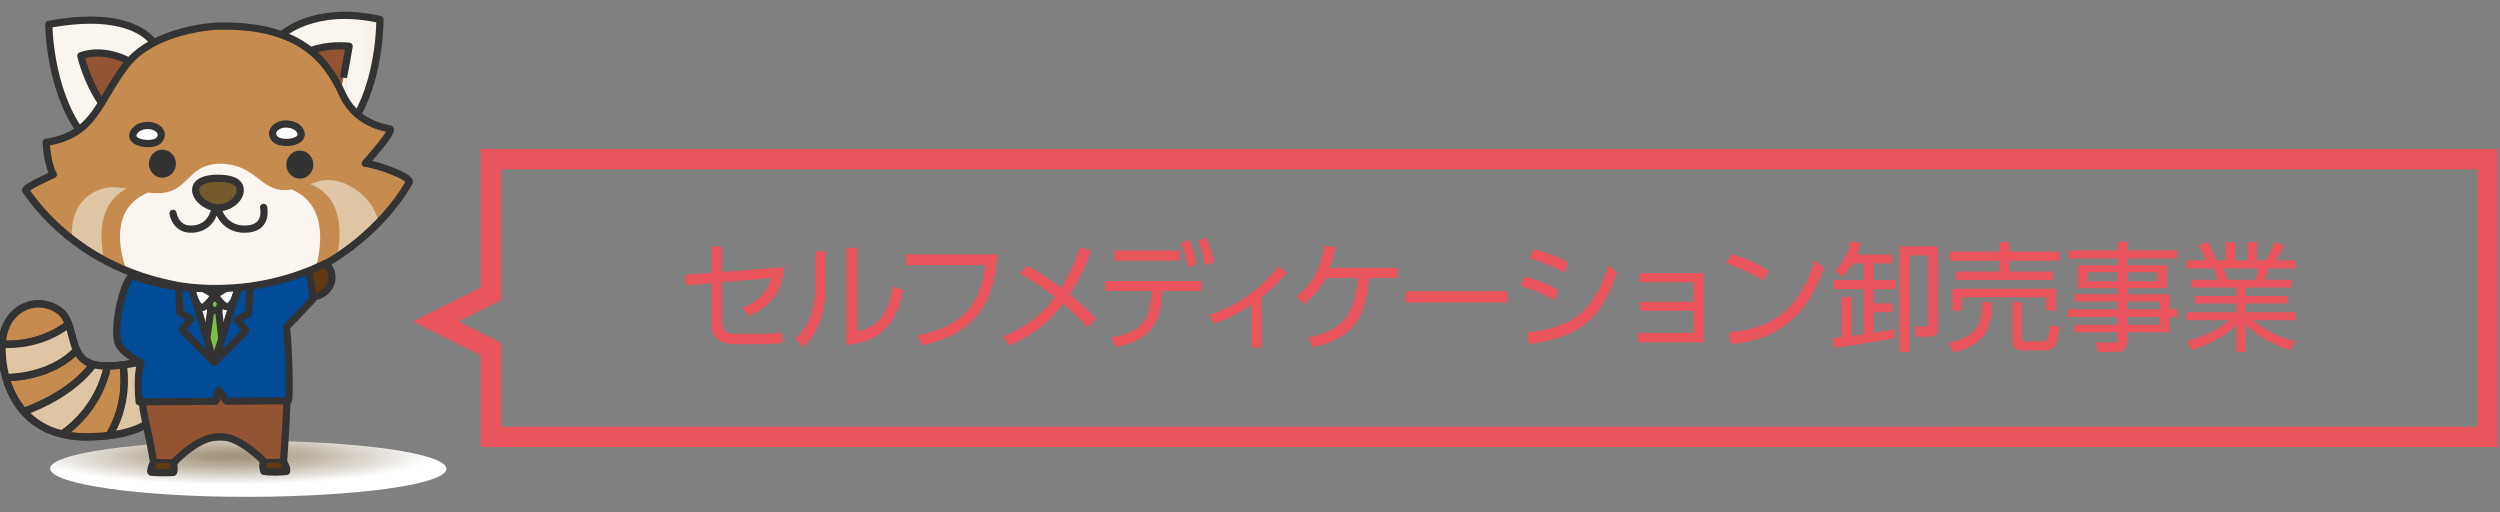 <?xml version="1.0" encoding="utf-8"?>
<!-- Generator: Adobe Illustrator 25.4.8, SVG Export Plug-In . SVG Version: 6.00 Build 0)  -->
<svg version="1.1" id="レイヤー_1" xmlns="http://www.w3.org/2000/svg" xmlns:xlink="http://www.w3.org/1999/xlink" x="0px"
	 y="0px" viewBox="0 0 737.87 151.18" style="enable-background:new 0 0 737.87 151.18;" xml:space="preserve">
<rect x="0" y="0" width="737.87" height="151.18" fill="#808080" stroke="none"/>
<style type="text/css">
	.st0{fill:#E9545D;}
	.st1{fill:url(#SVGID_1_);}
	.st2{fill:#603813;stroke:#333333;stroke-width:2.13;stroke-linecap:round;stroke-linejoin:round;stroke-miterlimit:10;}
	.st3{fill:#95662D;stroke:#333333;stroke-width:2.13;stroke-linecap:round;stroke-linejoin:round;stroke-miterlimit:10;}
	.st4{fill:#C68C4F;stroke:#333333;stroke-width:2.193;stroke-linecap:round;stroke-linejoin:round;stroke-miterlimit:10;}
	.st5{fill:#DEC6A5;stroke:#333333;stroke-width:2.193;stroke-linecap:round;stroke-linejoin:round;stroke-miterlimit:10;}
	.st6{fill:#925432;stroke:#333333;stroke-width:2.13;stroke-linecap:round;stroke-linejoin:round;stroke-miterlimit:10;}
	.st7{fill:#004C98;stroke:#333333;stroke-width:2.13;stroke-linecap:round;stroke-linejoin:round;stroke-miterlimit:10;}
	
		.st8{fill:url(#SVGID_00000065790777892793900420000015527876940842283959_);stroke:#333333;stroke-width:2.13;stroke-linecap:round;stroke-linejoin:round;stroke-miterlimit:10;}
	
		.st9{fill-rule:evenodd;clip-rule:evenodd;fill:#7EBF46;stroke:#333333;stroke-width:2.13;stroke-linecap:round;stroke-linejoin:round;stroke-miterlimit:10;}
	.st10{fill:#7EBF46;stroke:#333333;stroke-width:2.13;stroke-linecap:round;stroke-linejoin:round;stroke-miterlimit:10;}
	.st11{fill:#FFFFFF;stroke:#333333;stroke-width:2.13;stroke-linecap:round;stroke-linejoin:round;stroke-miterlimit:10;}
	
		.st12{fill:url(#SVGID_00000155826076420283065140000010296643371593499065_);stroke:#333333;stroke-width:2.13;stroke-linecap:round;stroke-linejoin:round;stroke-miterlimit:10;}
	
		.st13{fill:url(#SVGID_00000049909342128720900040000008419394826392753822_);stroke:#333333;stroke-width:2.13;stroke-linecap:round;stroke-linejoin:round;stroke-miterlimit:10;}
	.st14{fill:#C68C4F;}
	.st15{fill:url(#SVGID_00000170957621790289238600000012107549092803671170_);}
	.st16{fill:#DEC6A5;}
	.st17{fill:#333333;}
	.st18{fill:none;stroke:#333333;stroke-width:2.13;stroke-linecap:round;stroke-linejoin:round;stroke-miterlimit:10;}
	.st19{fill:#745B2E;stroke:#333333;stroke-width:2.13;stroke-linecap:round;stroke-linejoin:round;stroke-miterlimit:10;}
</style>
<g>
	<g>
		<g>
			<path class="st0" d="M202.55,84.23l-0.17-3.12l7.6-0.6v-7.77h3.18v7.53l18.34-1.44c-0.84,7.25-3.89,11.48-10.54,14.49l-1.86-2.49
				c6.27-2.49,7.67-5.88,8.51-8.79l-14.46,1.26v11.55c0,3.26,1.3,3.68,4.38,3.68h7.07c2.45,0,4.1-0.14,6.27-0.49l0.07,3.15
				c-1.33,0.17-2.87,0.38-6.13,0.38h-7.49c-6.02,0-7.35-2.48-7.35-6.54V83.6L202.55,84.23z"/>
			<path class="st0" d="M243.77,82.65c0,11.31-3.15,16.28-6.76,19.78l-2.31-2.35c3.88-3.89,5.95-7.88,5.95-17.19v-8.79h3.12V82.65z
				 M252.91,97.91c4.31-1.33,8.79-2.7,10.68-13.48l2.98,1.26c-1.54,7-4.41,15.02-16.8,16.1V73.13h3.15V97.91z"/>
			<path class="st0" d="M294.36,75.12c-0.8,11.13-3.99,22.96-22.3,26.85l-1.29-2.94c14.18-2.87,18.83-10.19,19.99-20.79h-23.28
				v-3.12H294.36z"/>
			<path class="st0" d="M302.95,78.38c4.45,2.24,8.82,5.53,10.26,6.62c0.63-0.94,3.29-5.15,5.46-12.04l3.33,1.05
				c-0.95,2.62-2.7,7.32-6.27,12.95c1.08,0.84,4.13,3.29,7.81,7.07l-2.49,2.66c-3.4-3.78-6.41-6.33-7.25-7
				c-5.42,7-11.03,10.05-15.86,12.32l-1.89-2.66c3.75-1.64,9.91-4.45,15.33-11.66c-3.33-2.62-6.58-4.83-10.33-6.93L302.95,78.38z"/>
			<path class="st0" d="M329.26,102.46l-1.29-2.87c8.86-1.58,11.69-4.97,11.83-13.72h-13.72v-2.94h28.49v2.94h-11.55
				C342.74,96.06,338.92,100.47,329.26,102.46z M347.99,73.97v2.97h-19.08v-2.97H347.99z M350.89,70.82
				c1.12,2.34,1.61,4.2,2.28,7.14l-2.62,0.91c-0.49-2.91-0.98-4.59-2.07-7.25L350.89,70.82z M356.07,70.22
				c1.05,2.28,1.58,4.31,2.17,7.18l-2.62,0.88c-0.49-3.04-0.91-4.51-2-7.28L356.07,70.22z"/>
			<path class="st0" d="M372.23,102.64h-2.91V89.9c-4.09,2.76-6.83,4.13-10.99,5.63l-1.36-2.66c9.14-2.62,16.73-9.45,20.27-14.25
				l2.59,1.79c-2.38,2.98-5.43,5.57-7.6,7.32V102.64z"/>
			<path class="st0" d="M386.11,99.59c9-1.89,13.62-5.25,14.67-17.54h-9.63c-2.24,4.58-5.25,6.9-6.27,7.67l-2.24-2.27
				c4.66-3.43,7.11-8.16,8.19-14.84l3.36,0.35c-0.63,2.91-1.08,4.17-1.79,6.09h20.16v3.01h-8.51c-0.95,10.96-4.34,17.96-16.63,20.41
				L386.11,99.59z"/>
			<path class="st0" d="M444.98,85.98v3.33h-30.1v-3.33H444.98z"/>
			<path class="st0" d="M458.74,88.64c-4.09-2.42-7.04-3.4-9.98-4.24l1.22-2.73c3.99,1.05,6.44,2,10.08,4.03L458.74,88.64z
				 M450.59,98.12c13.69-1.37,19.88-6.41,24.12-19.74l2.59,1.96c-4.97,14.46-11.45,19.18-26.04,21.21L450.59,98.12z M461.58,80.41
				c-3.89-2.24-7.35-3.33-10.15-4.13l1.26-2.66c4.03,0.98,6.65,1.96,10.26,3.82L461.58,80.41z"/>
			<path class="st0" d="M484.09,91.75v-2.66h15.72v-5.81h-16.03v-2.7h19.01v20.48h-19.32v-2.8h16.35v-6.51H484.09z"/>
			<path class="st0" d="M520.3,82.83c-2.07-1.4-5.74-3.46-10.78-5.04l1.58-2.8c6.2,1.86,10.05,4.34,10.96,4.9L520.3,82.83z
				 M510.26,98.02c17.71-0.94,22.93-13.34,25.34-21.18l2.73,2.03c-1.68,4.97-7.28,21.32-27.44,22.65L510.26,98.02z"/>
			<path class="st0" d="M559.22,99.7c-3.46,0.84-13.76,2.49-17.99,2.91l-0.35-2.8c1.01-0.07,1.05-0.1,2.8-0.31v-11.9h2.77v11.55
				l3.64-0.49V85.31h-9.03v-2.66h9.03v-4.9h-3.4c-1.19,2.07-2.03,3.01-2.87,3.92l-2.17-1.64c1.29-1.44,3.5-4.1,4.69-8.82l2.97,0.53
				c-0.42,1.19-0.73,2.1-1.29,3.4h10.5v2.62h-5.67v4.9h6.48v2.66h-6.48v4.2h5.67v2.63h-5.67v6.09c2.7-0.38,4.24-0.7,6.23-1.15
				L559.22,99.7z M572.06,96.65c0,2.17-1.02,2.73-2.8,2.73h-3.75l-0.46-3.04l3.29,0.07c0.67,0,0.81-0.21,0.81-0.81V75.4h-5.71v28.46
				h-2.87V72.71h11.48V96.65z"/>
			<path class="st0" d="M575.12,101.13c7.98-1.61,9.77-4.79,9.98-11.97h2.94c-0.21,9.49-3.57,12.71-11.48,14.95L575.12,101.13z
				 M590.14,74.25v-2.83h2.91v2.83h14.74v2.7h-14.74v3.22h12.81v2.49H577.4v-2.49h12.74v-3.22h-14.77v-2.7H590.14z M606.91,85.21
				v6.48h-2.94v-3.96h-24.82v3.96h-2.91v-6.48H606.91z M596.86,103.44c-1.96,0-2.87-0.84-2.87-2.62V89.16h2.87v10.61
				c0,0.73,0.04,0.98,0.84,0.98h4.83c1.79,0,2-0.04,2.34-4.87l2.91,0.77c-0.42,4.45-1.12,6.79-4.38,6.79H596.86z"/>
			<path class="st0" d="M642.51,76.28h-14.7v2h11.69v6.76H627.8v1.82h12.5v4.34h2.42v2.38h-2.42v4.48h-12.5v2.77
				c0,1.16-0.32,3.08-3.04,3.08h-5.71l-0.42-2.83l5.18,0.04c0.98,0,1.16-0.39,1.16-1.12v-1.93h-12.74v-2.21h12.74v-2.31h-14.84
				v-2.27h14.84v-2.28h-12.64v-2.14h12.64v-1.82h-11.62v-6.76h11.62v-2h-14.49V73.9h14.49v-2.49h2.83v2.49h14.7V76.28z
				 M624.97,80.34h-8.75v2.63h8.75V80.34z M636.59,80.34h-8.79v2.63h8.79V80.34z M637.4,88.99h-9.59v2.28h9.59V88.99z M637.43,93.54
				h-9.63v2.31h9.63V93.54z"/>
			<path class="st0" d="M675.92,103.34c-6.96-2.35-9.8-4.52-13.06-7.53v8.02h-2.8v-7.98c-3.99,3.96-8.61,5.92-13.09,7.42l-1.58-2.52
				c6.69-1.96,9.63-3.75,12.57-6.23h-12.64v-2.38h14.74v-2.56h-12.29v-2.24h12.29v-2.45h-13.2v-2.31h7.53
				c-0.14-0.63-0.49-2.03-1.02-3.36h-8.05v-2.38h5.71c-0.67-1.61-0.88-2-2.21-4.45l2.84-0.95c1.12,2.03,1.68,3.36,2.31,5.39h2.91
				v-5.36h2.73v5.36h3.75v-5.36h2.7v5.36h2.8c0.32-0.56,1.5-2.91,2.35-5.39l2.87,0.95c-0.63,1.61-1.33,2.8-2.28,4.45h5.85v2.38
				h-8.16c-0.46,1.58-0.49,1.72-1.05,3.36h7.81v2.31h-13.37v2.45h12.43v2.24h-12.43v2.56h14.77v2.38H665
				c4.17,3.47,7.77,5.04,12.6,6.2L675.92,103.34z M665.56,82.58c0.38-1.01,0.63-1.82,0.98-3.36h-10.22c0.28,0.98,0.8,2.63,1.01,3.36
				H665.56z"/>
		</g>
	</g>
	<g>
		<g>
			<path class="st0" d="M731.28,49.96v76H147.83v-21.09v-3.71l-3.32-1.66l-9.27-4.63l9.27-4.63l3.32-1.66v-3.71V49.96H731.28
				 M737.28,43.96H141.83v40.91l-20,10l20,10v27.09h595.45V43.96L737.28,43.96z"/>
		</g>
	</g>
	<g>
		<g>
			<g>
				
					<radialGradient id="SVGID_1_" cx="-10707.633" cy="10354.525" r="80.837" gradientTransform="matrix(0.724 0 0 0.102 7820.347 -921.486)" gradientUnits="userSpaceOnUse">
					<stop  offset="0" style="stop-color:#A0917A"/>
					<stop  offset="0.152" style="stop-color:#A99C87"/>
					<stop  offset="0.434" style="stop-color:#C2B8A9"/>
					<stop  offset="0.811" style="stop-color:#E9E6E1"/>
					<stop  offset="1" style="stop-color:#FFFFFF"/>
				</radialGradient>
				<path class="st1" d="M131.76,138.37c0,4.57-26.18,8.21-58.48,8.27c-31.57,0.06-58.1-3.67-58.48-8.27
					c-0.38-4.55,26.18-8.27,58.48-8.27S131.76,133.8,131.76,138.37z"/>
			</g>
		</g>
	</g>
	<g>
		<g>
			<ellipse class="st2" cx="91.7" cy="81.84" rx="6.27" ry="5.83"/>
			<path class="st3" d="M1.48,97.02c-2.74,7.43-0.26,31.91,23.81,31.91c15.42,0,19.66-5.15,19.66-5.15l0.35-17.99
				c0,0-10.79,3.37-17.49,1.84c-8.1-1.85-5.03-12.13-10.35-15.97C12.12,87.81,4.21,89.59,1.48,97.02z"/>
			<path class="st4" d="M27.56,107.56c-2.62-0.67-4.03-2.26-4.94-4.21c-6.76,7-16.74,8.01-20.87,8.11
				c0.99,3.52,2.68,7.05,5.31,10.02C11.46,119.91,21.44,115.65,27.56,107.56z"/>
			<path class="st4" d="M20.24,95.71c-0.59-1.61-1.41-3.05-2.8-4.06c-5.32-3.85-13.24-2.07-15.97,5.36
				c-0.43,1.16-0.73,2.73-0.84,4.56C4.39,101.81,12.54,101.49,20.24,95.71z"/>
			<path class="st5" d="M22.62,103.35c-1.08-2.33-1.47-5.18-2.37-7.64c-7.71,5.77-15.85,6.1-19.61,5.87
				c-0.17,2.86,0.12,6.36,1.11,9.88C5.88,111.36,15.86,110.35,22.62,103.35z"/>
			<path class="st5" d="M31.77,108.03c-1.4,0-2.75-0.12-3.97-0.4c-0.09-0.02-0.16-0.05-0.25-0.07c-6.12,8.09-16.1,12.35-20.5,13.91
				c2.7,3.05,6.4,5.49,11.34,6.67C21.55,125.98,29.31,119.62,31.77,108.03z"/>
			<path class="st4" d="M36.34,107.71c-1.5,0.19-3.06,0.32-4.57,0.31c-2.46,11.59-10.21,17.95-13.37,20.12
				c2.08,0.5,4.36,0.78,6.9,0.78c2.61,0,4.9-0.15,6.9-0.4C37.77,119.59,36.73,110.14,36.34,107.71z"/>
			<path class="st5" d="M36.34,107.71c0.39,2.43,1.43,11.87-4.15,20.82c9.83-1.2,12.76-4.75,12.76-4.75l0.35-17.99
				C45.29,105.79,41.11,107.1,36.34,107.71z"/>
			<path class="st6" d="M84.18,108.55c0,0,0.91,1.19,0.57,9.23c-0.51,11.78-1.09,18.53-1.09,18.53c-1.17,0.33-4.57,0.34-5.97,0.03
				l-0.49-0.9c-8.37-7.45-14.11-9.84-24.71-0.17l-1.05,1.23c-1.38,0.37-4.74,0.36-6.11-0.09c-0.06-0.36-0.12-0.72-0.18-1.09
				c-2.04-12.55-3.88-13.26-3.32-27.3L84.18,108.55z"/>
			<g>
				<path class="st7" d="M90.54,79.11C90.54,79.11,90.54,79.11,90.54,79.11c-0.83,0.36-1.66,0.7-2.48,1.02
					c-0.08,0.03-0.15,0.06-0.22,0.08c-0.72,0.28-1.43,0.54-2.14,0.79c-0.21,0.07-0.41,0.14-0.62,0.21c-0.58,0.2-1.15,0.39-1.72,0.56
					c-0.25,0.08-0.5,0.15-0.75,0.23c-0.53,0.16-1.05,0.31-1.57,0.46c-0.26,0.07-0.52,0.14-0.78,0.21c-0.51,0.13-1.01,0.26-1.51,0.38
					c-0.26,0.06-0.52,0.13-0.77,0.18c-0.5,0.12-1,0.22-1.5,0.33c-0.24,0.05-0.48,0.1-0.72,0.15c-0.54,0.11-1.06,0.2-1.59,0.3
					c-0.19,0.03-0.38,0.07-0.56,0.1c-0.69,0.12-1.38,0.22-2.06,0.32c-0.01,0-0.02,0-0.03,0.01l0,0C59,86.19,49.74,84.27,48.39,83.96
					c-0.04-0.01-0.07-0.02-0.1-0.02c-0.01,0-0.02,0-0.03-0.01c-0.03-0.01-0.05-0.01-0.05-0.01c-3.28-0.67-6.36-1.52-9.24-2.49
					c-2.51,1.6-5.56,14.61-4.17,19.66c0.78,2.84,6.82,5.94,6.82,5.94c-0.88,2.2-0.99,7.04-0.55,11.56c0,0,11.31-0.08,22.45-0.16
					c0.7-0.01,0.41-3.14,1.1-3.14c0.44,0,1.87,3.12,2.31,3.12c9.33-0.07,17.69-0.13,18.08-0.14c0.83-0.03-0.08-21.6-0.55-21.65
					l7.75-8.13C92.24,85.42,91.66,82,90.54,79.11z"/>
			</g>
			
				<linearGradient id="SVGID_00000082339931997302167970000009058673648615275444_" gradientUnits="userSpaceOnUse" x1="-1771.018" y1="97.022" x2="-1759.285" y2="97.022" gradientTransform="matrix(1 0 0 1 1828.535 0)">
				<stop  offset="0.776" style="stop-color:#FAF6EF"/>
				<stop  offset="1" style="stop-color:#F6EEE1"/>
			</linearGradient>
			
				<path style="fill:url(#SVGID_00000082339931997302167970000009058673648615275444_);stroke:#333333;stroke-width:2.13;stroke-linecap:round;stroke-linejoin:round;stroke-miterlimit:10;" d="
				M67.76,90.27c-1.51,1.03-3.14-1.75-4.36-3.18c-1.28,1.55-3.1,4.19-4.32,3.53c-0.48-0.26-1.03-1.11-1.56-2.22l5.67,18.55
				l6.07-18.61C68.77,89.23,68.26,89.93,67.76,90.27z"/>
			<g>
				<defs>
					<path id="SVGID_00000104697644034984183080000003616521132919585464_" d="M77.89,136.47c-0.2,1-0.19,1.74,0.02,2.56
						c1.16,0.33,5.38,0.21,6.65-0.04c-0.02-0.57-0.48-1.81-0.95-2.61C82.63,136.41,79.18,136.66,77.89,136.47L77.89,136.47z"/>
				</defs>
				
					<use xlink:href="#SVGID_00000104697644034984183080000003616521132919585464_"  style="overflow:visible;fill-rule:evenodd;clip-rule:evenodd;fill:#603813;"/>
				<clipPath id="SVGID_00000085946070831915086690000013450092858635025847_">
					<use xlink:href="#SVGID_00000104697644034984183080000003616521132919585464_"  style="overflow:visible;"/>
				</clipPath>
				
					<use xlink:href="#SVGID_00000104697644034984183080000003616521132919585464_"  style="overflow:visible;fill-rule:evenodd;clip-rule:evenodd;fill:none;stroke:#333333;stroke-width:2.13;stroke-linecap:round;stroke-linejoin:round;stroke-miterlimit:10;"/>
			</g>
			<path class="st2" d="M77.73,136.71c-0.25,0.75-0.18,1.5,0.21,2.41c1.16,0.18,5.72,0.26,6.64-0.02c0.17-0.99-0.32-1.85-0.91-2.72"
				/>
			<g>
				<defs>
					<path id="SVGID_00000155147040175296873260000009832850299645173908_" d="M45.44,136.53c-0.51,0.98-0.75,1.92-0.86,2.78
						c1.23,0.04,5.2,0.2,6.56,0.09c0.26-0.69,0.15-1.53-0.16-2.75L45.44,136.53L45.44,136.53z"/>
				</defs>
				
					<use xlink:href="#SVGID_00000155147040175296873260000009832850299645173908_"  style="overflow:visible;fill-rule:evenodd;clip-rule:evenodd;fill:#603813;"/>
				<clipPath id="SVGID_00000035516875640337857770000000730966096876287928_">
					<use xlink:href="#SVGID_00000155147040175296873260000009832850299645173908_"  style="overflow:visible;"/>
				</clipPath>
				
					<use xlink:href="#SVGID_00000155147040175296873260000009832850299645173908_"  style="overflow:visible;fill-rule:evenodd;clip-rule:evenodd;fill:none;stroke:#333333;stroke-width:2.13;stroke-linecap:round;stroke-linejoin:round;stroke-miterlimit:10;"/>
			</g>
			<path class="st2" d="M51.23,136.71c0,0,0.36,2.24-0.11,2.69c-0.13,0.13-6.53,0.25-6.56-0.23c-0.06-1.11,0.28-1.73,0.77-2.62"/>
			<polygon class="st9" points="62.21,91.6 60.58,103.01 63.19,106.95 65.77,102.78 64.54,91.6 62.21,91.6 			"/>
			<path class="st10" d="M63.4,87.09c-0.55,0.67-1.2,1.53-1.86,2.26l0.67,2.25h2.33l0.71-2.21C64.58,88.66,63.95,87.74,63.4,87.09z"
				/>
			<path class="st7" d="M57.52,88.41l-1.04-3.39c-1.43-0.09-2.7-0.22-3.79-0.35l0.36,7.53l3.35,1.91l-2.74,3.17l9.52,9.67
				L57.52,88.41L57.52,88.41z"/>
			<path class="st7" d="M73.89,84.06c-1.16,0.2-2.3,0.37-3.41,0.51l-1.23,3.78c0,0,0,0,0,0l-6.07,18.61l9.46-9.34l-2.67-3.22
				l3.36-1.8L73.89,84.06z"/>
			<path class="st11" d="M56.48,85.02l1.04,3.39c0.53,1.11,1.08,1.96,1.56,2.22c1.22,0.67,3.03-1.98,4.32-3.53l-3.35-1.94
				C58.78,85.14,57.58,85.09,56.48,85.02z"/>
			
				<rect x="57" y="84.94" transform="matrix(0.956 -0.292 0.292 0.956 -22.853 20.444)" class="st11" width="0" height="3.54"/>
			<path class="st11" d="M66.93,84.93l-3.53,2.16c1.22,1.44,2.85,4.22,4.36,3.18c0.51-0.35,1.02-1.05,1.49-1.93l1.23-3.78
				C69.26,84.72,68.08,84.84,66.93,84.93z"/>
			<polygon class="st11" points="69.25,88.35 69.25,88.34 70.48,84.57 70.48,84.57 			"/>
			
				<linearGradient id="SVGID_00000163780562809356997770000007839475545910903178_" gradientUnits="userSpaceOnUse" x1="18.387" y1="22.594" x2="51.068" y2="22.594" gradientTransform="matrix(1 0 0 1 -3.993 0)">
				<stop  offset="0.776" style="stop-color:#FAF6EF"/>
				<stop  offset="1" style="stop-color:#F6EEE1"/>
			</linearGradient>
			
				<path style="fill:url(#SVGID_00000163780562809356997770000007839475545910903178_);stroke:#333333;stroke-width:2.13;stroke-linecap:round;stroke-linejoin:round;stroke-miterlimit:10;" d="
				M45.32,12.65c0,0-5.7-10.18-30.92-5.45c0,0,0.04,18.43,9.08,31.31c0,0,9.54,4.5,18.52-8.87S45.32,12.65,45.32,12.65z"/>
			
				<linearGradient id="SVGID_00000058568998228102762020000005419857104217237893_" gradientUnits="userSpaceOnUse" x1="86.098" y1="19.267" x2="116.137" y2="19.267" gradientTransform="matrix(1 0 0 1 -3.993 0)">
				<stop  offset="0.776" style="stop-color:#FAF6EF"/>
				<stop  offset="1" style="stop-color:#F6EEE1"/>
			</linearGradient>
			
				<path style="fill:url(#SVGID_00000058568998228102762020000005419857104217237893_);stroke:#333333;stroke-width:2.13;stroke-linecap:round;stroke-linejoin:round;stroke-miterlimit:10;" d="
				M83.18,10.27c0,0,9.47-8.91,28.96-4.53c0,0,0.16,15.95-6.65,28.1c0,0-6.93,1.91-17.88-7.51C87.61,26.33,79.18,18.52,83.18,10.27z
				"/>
			<path class="st6" d="M23.86,16.44c0,0,1.57,7.35,6.19,13.99c0,0,10.08-0.88,8.51-12.08C38.57,18.35,31.46,13.84,23.86,16.44z"/>
			<path class="st6" d="M103.04,13.65c0,0-6.71-0.9-12.69,1.87c0,0-0.04,10.23,10.07,12.09C100.42,27.61,101.99,20.09,103.04,13.65z
				"/>
			<path class="st14" d="M63.8,7.73c0,0-18.32,0.8-26.55,11.42C29.02,29.76,28.05,39.89,13.63,42c0,0,0.26,6.35,2.12,9.53
				c0,0-8.72,3.86-8.17,4.67c5.67,8.27,18.75,22.72,43.21,27.72c0,0,22.57,5.58,46.73-6.9c0,0,14.76-8.32,23.23-23.17
				c0.95-1.67-9.96-5.44-12.95-5.64c0,0,8.97-9.92,7.19-10.2c-3.87-0.63-10.55-2.8-13.96-10.3C96.06,16.75,87.49,7.06,63.8,7.73z"/>
			
				<linearGradient id="SVGID_00000098204197582196004350000002970202254231467163_" gradientUnits="userSpaceOnUse" x1="25.163" y1="66.733" x2="115.738" y2="66.733" gradientTransform="matrix(1 0 0 1 -3.993 0)">
				<stop  offset="0.776" style="stop-color:#FAF6EF"/>
				<stop  offset="1" style="stop-color:#F6EEE1"/>
			</linearGradient>
			<path style="fill:url(#SVGID_00000098204197582196004350000002970202254231467163_);" d="M86.09,55.9
				c-0.07,0.02-0.15,0.03-0.22,0.05c-7.02,1.32-9.53-4.72-15.57-6.76c-4.3-1.45-9.41-1.28-12.97,1.82
				c-2.21,1.93-4.31,4.68-7.35,5.53c-2.1,0.59-4.21,0.57-6.29,0.31c-13.12,5.4-6.88,21.53-6.26,23.04
				c4.02,1.64,8.46,3.02,13.37,4.03c0,0,19.91,4.92,42.35-4.83C94.24,75.45,97.78,60.9,86.09,55.9z"/>
			<path class="st16" d="M37.39,55.7c-2.35-0.43-4.6-0.67-6.69-0.12c-8.94,2.35-9.74,10.59-9.49,14.98
				c2.79,2.17,5.97,4.28,9.57,6.21C29.73,72.18,28.08,60.33,37.39,55.7z"/>
			<path class="st16" d="M111.74,65.66c-1.56-7.95-10.82-14.35-18.11-12.03c-0.63,0.2-1.35,0.44-2.1,0.69
				c10.63,4.12,8.98,16.66,7.89,21.52C102.01,74.15,106.85,70.7,111.74,65.66z"/>
			<path class="st11" d="M83.83,36.62c1.74-0.16,3.9,0.46,4.72,1.92c2.03,3.61-5.57,4.45-7.4,2.45c-1.58-1.73-0.25-3.52,1.63-4.16
				C83.11,36.72,83.46,36.65,83.83,36.62z"/>
			<path class="st11" d="M44.19,37.06c-1.67-0.17-3.53,0.35-4.48,1.65c-2.64,3.64,5.47,4.58,7.15,2.74c1.29-1.41,0.8-2.95-0.77-3.82
				C45.54,37.33,44.88,37.13,44.19,37.06z"/>
			<ellipse class="st17" cx="47.93" cy="48.31" rx="3.99" ry="4.14"/>
			<ellipse class="st17" cx="88.5" cy="48.58" rx="3.99" ry="4.14"/>
			<path class="st18" d="M51.07,62.97c0,0,0.67,4.66,5.21,4.66s6.99-3.05,7.49-7.82c0,0,1,7.82,8.43,7.82c7.15,0,5.6-6.43,5.6-6.43"
				/>
			<path class="st19" d="M57.75,56.09c0-2.44,2.95-3.48,6.42-3.48c3.48,0,6.73,0.74,6.73,3.48c0,2.74-3.18,5.23-6.51,5.23
				C61.07,61.32,57.75,58.53,57.75,56.09z"/>
			<path class="st18" d="M63.8,7.73c0,0-18.32,0.8-26.55,11.42C29.02,29.76,28.05,39.89,13.63,42c0,0,0.26,6.35,2.12,9.53
				c0,0-8.72,3.86-8.17,4.67c5.67,8.27,18.75,22.72,43.21,27.72c0,0,22.57,5.58,46.73-6.9c0,0,14.76-8.32,23.23-23.17
				c0.95-1.67-9.96-5.44-12.95-5.64c0,0,8.97-9.92,7.19-10.2c-3.87-0.63-10.55-2.8-13.96-10.3C96.06,16.75,87.49,7.06,63.8,7.73z"/>
		</g>
	</g>
</g>
</svg>
